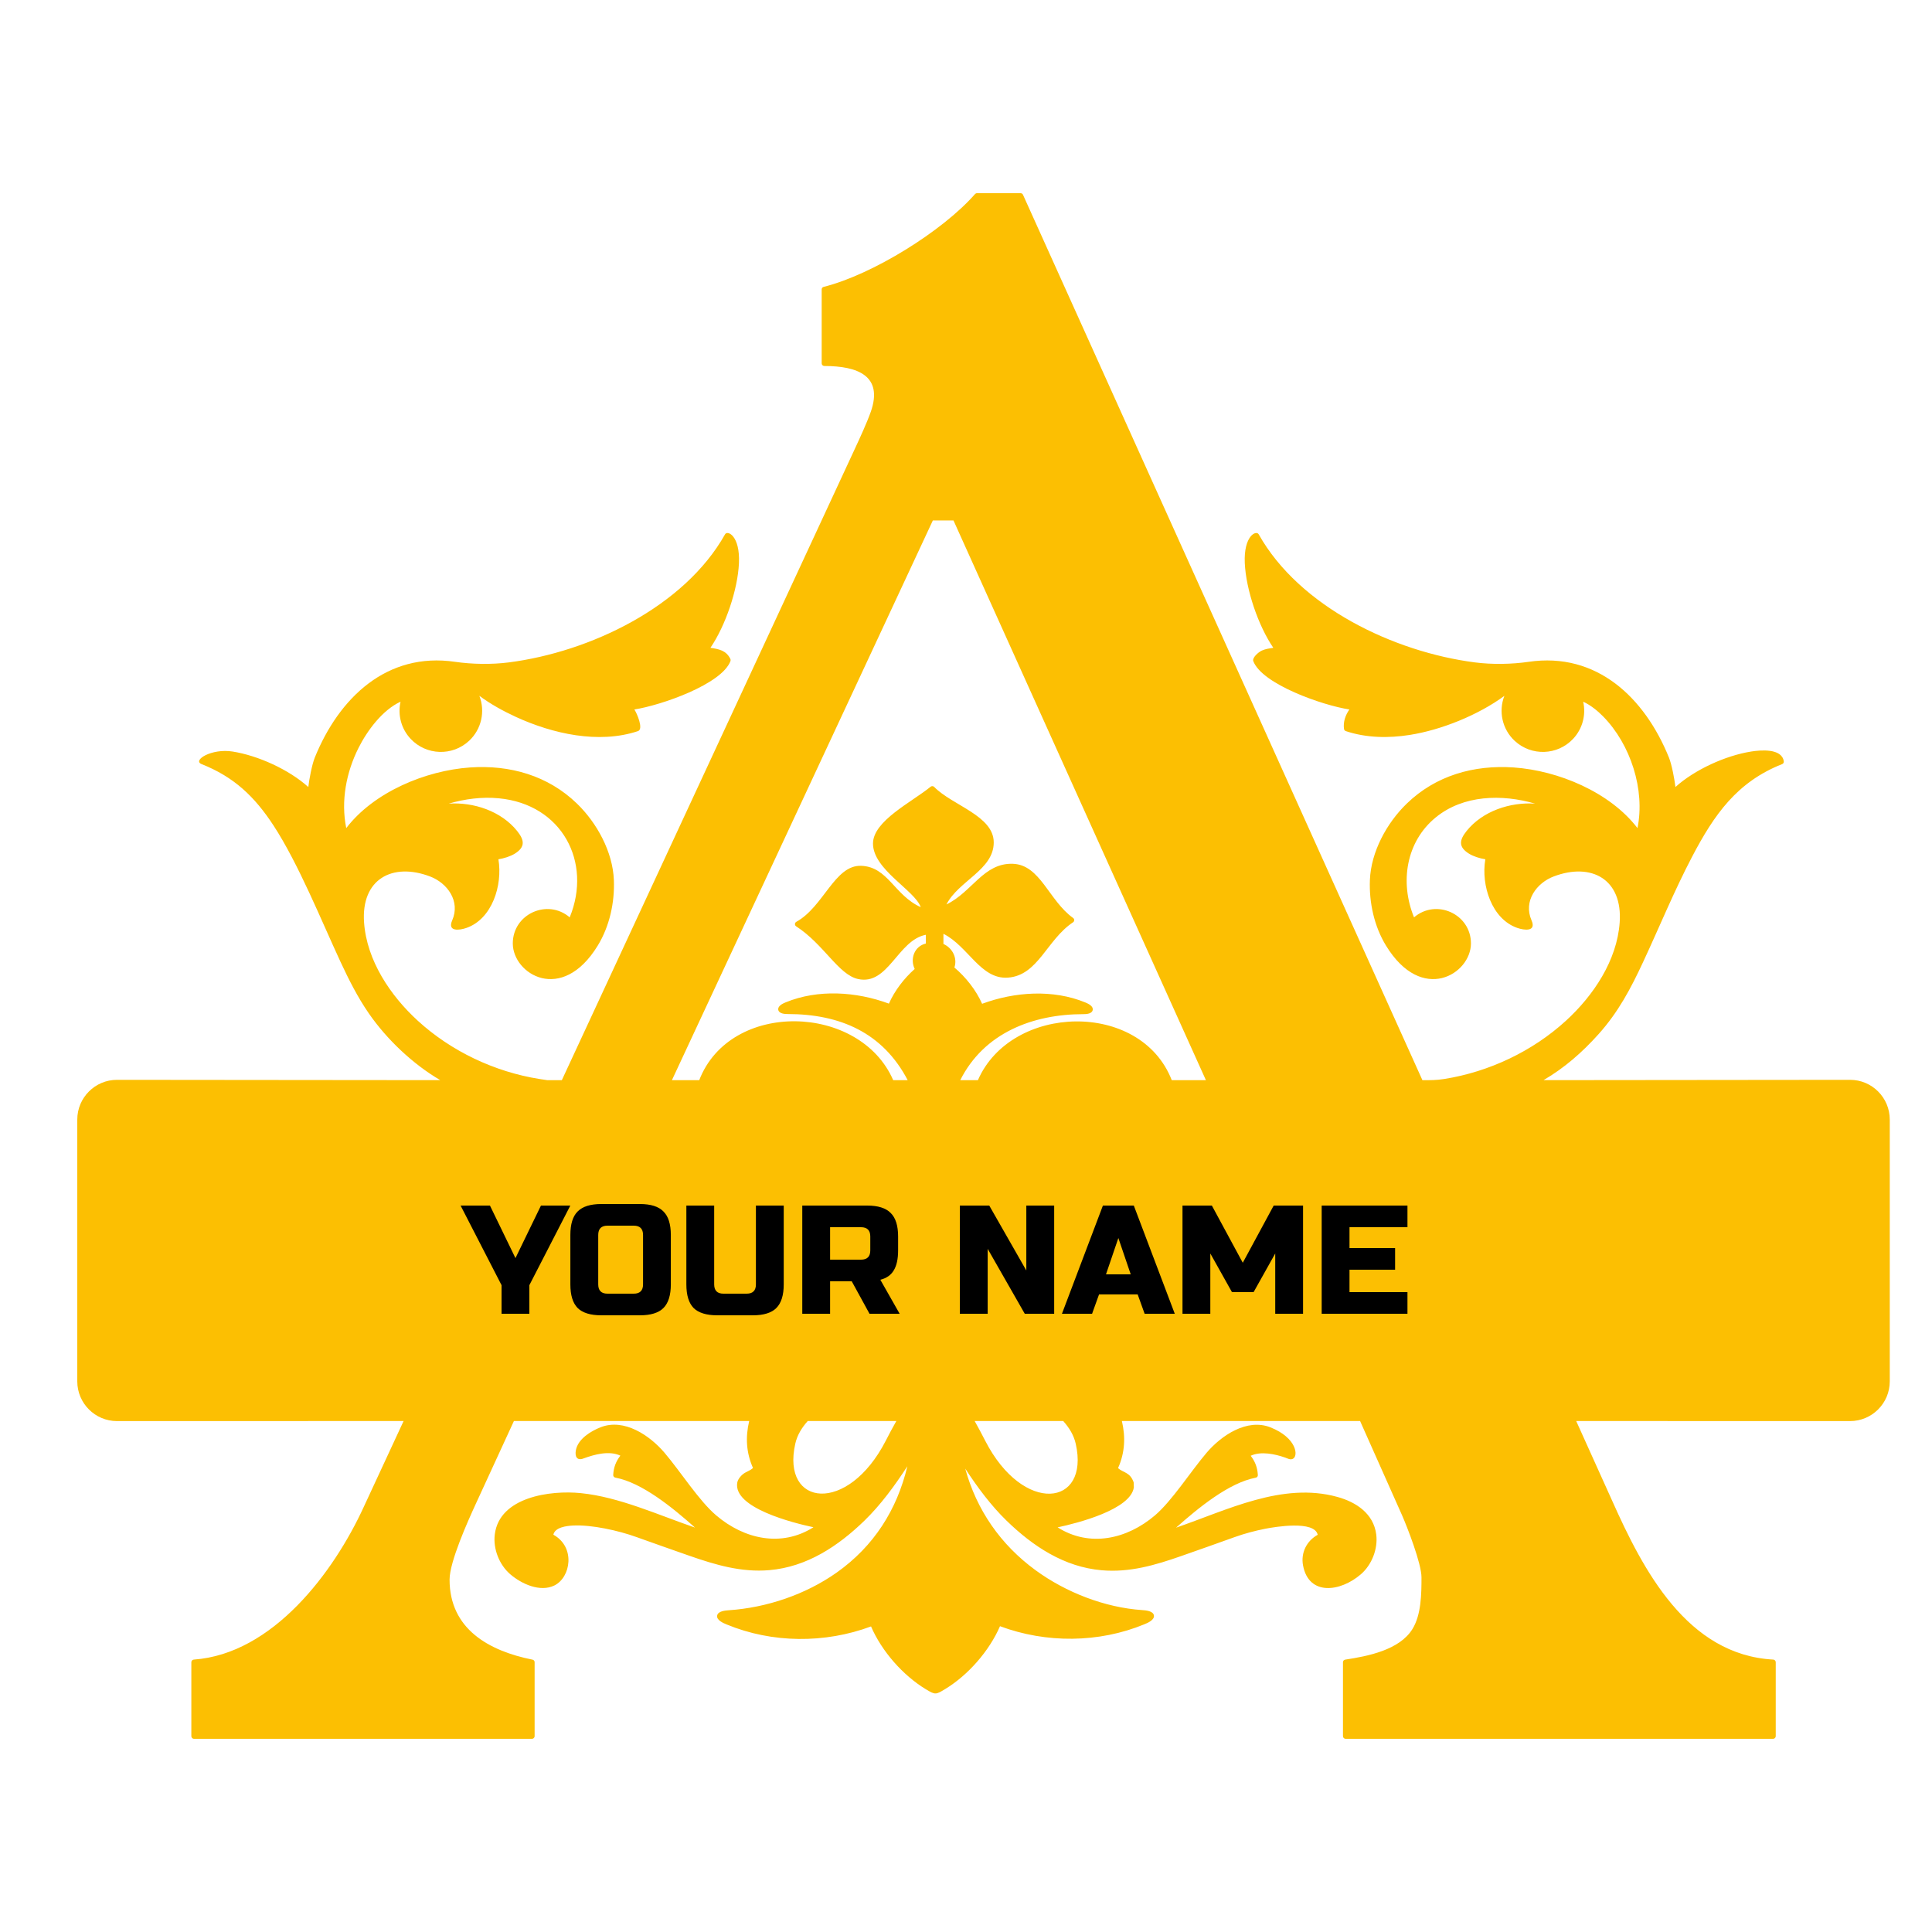 <svg width="50" height="50" viewBox="0 0 50 50" fill="none" xmlns="http://www.w3.org/2000/svg">
<path fill-rule="evenodd" clip-rule="evenodd" d="M30.436 39.536C31.759 39.082 33.189 38.347 34.61 38.74C35.099 38.874 35.549 39.173 35.617 39.712C35.664 40.086 35.502 40.499 35.217 40.744C34.686 41.201 33.87 41.307 33.722 40.511C33.662 40.184 33.817 39.877 34.102 39.72C34.02 39.341 32.992 39.516 32.75 39.563C32.481 39.616 32.208 39.688 31.95 39.781C31.495 39.945 31.039 40.106 30.582 40.266C29.904 40.504 29.237 40.702 28.509 40.638C27.541 40.554 26.734 40.019 26.052 39.357C25.645 38.962 25.294 38.488 24.98 38.007C25.273 39.075 25.893 39.975 26.803 40.639C27.584 41.21 28.593 41.604 29.561 41.669C29.652 41.675 29.843 41.691 29.863 41.806C29.883 41.924 29.703 42.001 29.617 42.036C28.436 42.523 27.075 42.531 25.88 42.086C25.601 42.729 25.055 43.352 24.459 43.714C24.22 43.859 24.206 43.866 23.963 43.719C23.367 43.358 22.82 42.736 22.542 42.092C21.348 42.536 19.987 42.529 18.806 42.041C18.72 42.006 18.539 41.929 18.56 41.811C18.58 41.695 18.771 41.679 18.862 41.673C19.841 41.607 20.851 41.265 21.653 40.698C22.616 40.017 23.216 39.069 23.482 37.947C23.157 38.448 22.794 38.944 22.371 39.355C21.689 40.016 20.882 40.551 19.914 40.635C19.186 40.698 18.519 40.499 17.841 40.263C17.384 40.103 16.928 39.943 16.472 39.779C16.01 39.612 15.313 39.455 14.823 39.481C14.663 39.49 14.363 39.525 14.321 39.718C14.901 40.038 14.772 40.824 14.347 41.032C13.976 41.213 13.496 40.991 13.206 40.742C12.921 40.497 12.758 40.084 12.805 39.71C12.926 38.741 14.241 38.562 15.032 38.642C16.025 38.742 17.04 39.209 17.987 39.534C17.407 39.018 16.615 38.369 15.925 38.241C15.892 38.235 15.868 38.205 15.87 38.171C15.88 37.975 15.941 37.82 16.055 37.672C15.762 37.535 15.38 37.642 15.098 37.746C14.932 37.808 14.871 37.696 14.905 37.524C14.963 37.237 15.291 37.037 15.542 36.938C16.151 36.697 16.815 37.148 17.196 37.595C17.613 38.085 18.089 38.839 18.535 39.218C19.262 39.837 20.225 40.049 21.052 39.525C20.53 39.414 18.971 39.025 19.08 38.372C19.095 38.278 19.189 38.167 19.282 38.114C19.36 38.07 19.424 38.049 19.488 37.992C19.311 37.597 19.29 37.191 19.389 36.776H13.3L12.306 38.936C12.114 39.354 11.635 40.416 11.635 40.879C11.635 42.154 12.644 42.724 13.782 42.952C13.814 42.958 13.836 42.985 13.836 43.018V44.932C13.836 44.969 13.806 45 13.769 45H5.019C4.982 45 4.952 44.969 4.952 44.932V43.018C4.952 42.982 4.979 42.953 5.015 42.95C7.059 42.804 8.639 40.692 9.417 38.992L10.445 36.776L3.029 36.778C2.461 36.778 2 36.317 2 35.749V28.975C2 28.407 2.461 27.945 3.029 27.946L11.394 27.954C10.695 27.546 10.011 26.903 9.544 26.225C9.256 25.808 9.028 25.355 8.814 24.896C8.315 23.821 7.725 22.355 7.08 21.366C6.589 20.614 6.054 20.106 5.217 19.775C4.972 19.678 5.473 19.362 6.022 19.45C6.68 19.555 7.477 19.916 7.979 20.368C8.003 20.164 8.073 19.789 8.147 19.605C8.773 18.06 10.012 16.868 11.778 17.128C12.221 17.192 12.725 17.2 13.168 17.143C15.266 16.873 17.709 15.707 18.764 13.828C18.827 13.715 19.156 13.865 19.124 14.574C19.093 15.261 18.777 16.191 18.386 16.765C18.606 16.799 18.792 16.831 18.902 17.053C18.91 17.07 18.911 17.088 18.905 17.107C18.68 17.709 17.105 18.255 16.417 18.361C16.48 18.451 16.663 18.87 16.511 18.921C15.493 19.261 14.299 18.989 13.352 18.554C13.032 18.407 12.696 18.223 12.406 18.008C12.562 18.409 12.462 18.873 12.139 19.173C11.707 19.575 11.03 19.551 10.627 19.121C10.383 18.861 10.289 18.501 10.366 18.16C9.897 18.375 9.502 18.91 9.279 19.355C8.96 19.989 8.818 20.73 8.961 21.431C9.676 20.497 11.014 19.942 12.161 19.862C13.193 19.79 14.182 20.069 14.934 20.799C15.45 21.299 15.858 22.046 15.887 22.775C15.91 23.359 15.775 23.974 15.468 24.475C14.537 25.994 13.271 25.207 13.271 24.416C13.271 23.654 14.169 23.249 14.744 23.741C15.33 22.313 14.545 20.815 12.911 20.66C12.476 20.618 12.033 20.675 11.613 20.798C12.259 20.754 12.97 20.992 13.382 21.504C13.569 21.737 13.604 21.917 13.324 22.092C13.207 22.164 13.044 22.215 12.899 22.238C13.013 22.913 12.733 23.786 12.07 24.015C11.891 24.078 11.572 24.118 11.703 23.819C11.92 23.323 11.578 22.852 11.128 22.682C10.15 22.313 9.342 22.755 9.422 23.875C9.493 24.859 10.102 25.766 10.812 26.416C11.679 27.209 12.801 27.739 13.96 27.924C14.029 27.935 14.097 27.945 14.166 27.955H14.54L22.118 11.627C22.249 11.345 22.434 10.946 22.537 10.654C22.861 9.726 22.195 9.472 21.333 9.472C21.296 9.472 21.265 9.441 21.265 9.404V7.49C21.265 7.458 21.286 7.431 21.317 7.424C22.576 7.109 24.392 5.982 25.233 5.023C25.247 5.008 25.264 5 25.284 5H26.413C26.44 5 26.464 5.015 26.475 5.04L36.812 27.955C37.021 27.955 37.172 27.957 37.378 27.924C38.537 27.739 39.66 27.209 40.527 26.416C41.237 25.766 41.847 24.859 41.917 23.875C41.997 22.755 41.188 22.313 40.211 22.682C39.766 22.85 39.418 23.32 39.636 23.819C39.767 24.118 39.448 24.077 39.269 24.015C38.606 23.786 38.326 22.913 38.44 22.238C38.295 22.215 38.132 22.164 38.016 22.092C37.735 21.916 37.77 21.737 37.957 21.504C38.368 20.992 39.081 20.754 39.727 20.798C38.873 20.548 37.87 20.57 37.155 21.156C36.389 21.783 36.223 22.834 36.595 23.741C37.17 23.249 38.068 23.654 38.068 24.416C38.068 25.207 36.802 25.994 35.871 24.475C35.564 23.974 35.43 23.359 35.453 22.775C35.481 22.046 35.889 21.299 36.405 20.799C37.157 20.069 38.146 19.79 39.178 19.862C40.325 19.942 41.663 20.498 42.378 21.431C42.58 20.44 42.2 19.264 41.488 18.54C41.344 18.394 41.166 18.249 40.973 18.16C41.05 18.501 40.956 18.861 40.712 19.121C40.309 19.551 39.632 19.575 39.2 19.173C38.877 18.873 38.777 18.409 38.933 18.009C38.258 18.505 37.3 18.892 36.483 19.02C35.934 19.107 35.36 19.098 34.829 18.921C34.804 18.912 34.787 18.892 34.783 18.866C34.757 18.687 34.819 18.507 34.922 18.361C34.234 18.256 32.659 17.709 32.434 17.107C32.404 17.026 32.558 16.881 32.66 16.835C32.754 16.793 32.853 16.781 32.953 16.765C32.562 16.191 32.246 15.26 32.215 14.573C32.183 13.865 32.512 13.715 32.575 13.828C33.63 15.707 36.073 16.873 38.171 17.143C38.612 17.2 39.121 17.192 39.56 17.128C41.327 16.868 42.566 18.059 43.192 19.605C43.266 19.789 43.336 20.164 43.36 20.368C43.862 19.916 44.659 19.555 45.317 19.45C45.558 19.411 46.114 19.36 46.164 19.702C46.169 19.733 46.152 19.763 46.122 19.775C44.95 20.238 44.362 21.085 43.794 22.167C43.326 23.059 42.948 23.986 42.524 24.896C42.204 25.585 41.88 26.195 41.372 26.762C40.945 27.238 40.49 27.636 39.946 27.954L47.878 27.946C48.446 27.945 48.907 28.407 48.907 28.975V35.749C48.907 36.317 48.446 36.778 47.878 36.778L40.792 36.776L41.716 38.824C42.523 40.634 43.66 42.827 45.892 42.95C45.928 42.952 45.956 42.982 45.956 43.018V44.932C45.956 44.969 45.925 45 45.888 45H34.824C34.787 45 34.756 44.969 34.756 44.932V43.018C34.756 42.984 34.78 42.956 34.814 42.951C35.399 42.862 36.221 42.703 36.556 42.156C36.783 41.785 36.788 41.245 36.788 40.822C36.788 40.462 36.415 39.511 36.286 39.217L35.199 36.776H29.034C29.133 37.192 29.112 37.598 28.935 37.995C29.068 38.116 29.244 38.094 29.339 38.362L29.344 38.492C29.264 39.065 27.901 39.415 27.371 39.528C28.198 40.051 29.161 39.837 29.888 39.22C30.332 38.842 30.811 38.086 31.227 37.597C31.607 37.151 32.272 36.699 32.88 36.94C33.561 37.21 33.608 37.683 33.459 37.754C33.39 37.787 33.327 37.746 33.265 37.724C33.004 37.632 32.635 37.55 32.368 37.675C32.482 37.823 32.542 37.978 32.553 38.173C32.556 38.207 32.532 38.237 32.498 38.243C31.808 38.372 31.016 39.021 30.436 39.536ZM25.224 36.776C25.319 36.945 25.41 37.116 25.498 37.288C26.482 39.206 28.209 38.994 27.84 37.365C27.789 37.138 27.669 36.947 27.516 36.776H25.224ZM23.197 36.776H20.904C20.752 36.947 20.633 37.136 20.582 37.362C20.214 38.992 21.939 39.203 22.924 37.285C23.011 37.114 23.102 36.944 23.197 36.776ZM23.005 25.974C23.153 25.638 23.398 25.32 23.672 25.077C23.545 24.811 23.667 24.487 23.961 24.419V24.192C23.231 24.334 22.989 25.51 22.206 25.337C21.699 25.225 21.322 24.438 20.604 23.973C20.561 23.945 20.564 23.882 20.608 23.857C21.318 23.466 21.6 22.384 22.286 22.407C22.981 22.431 23.146 23.172 23.829 23.477C23.673 23.038 22.593 22.506 22.593 21.831C22.593 21.244 23.599 20.758 24.085 20.36C24.113 20.338 24.152 20.34 24.177 20.366C24.647 20.846 25.718 21.11 25.718 21.802C25.718 22.511 24.806 22.795 24.494 23.407C25.16 23.085 25.456 22.328 26.213 22.355C26.924 22.38 27.142 23.306 27.773 23.758C27.811 23.786 27.81 23.843 27.77 23.869C27.087 24.324 26.868 25.246 26.083 25.301C25.378 25.351 25.056 24.487 24.416 24.167V24.43C24.647 24.532 24.783 24.792 24.7 25.039C24.995 25.289 25.26 25.624 25.417 25.978C26.26 25.666 27.251 25.598 28.092 25.945C28.166 25.976 28.3 26.039 28.279 26.14C28.259 26.237 28.119 26.246 28.041 26.246C26.722 26.246 25.463 26.735 24.851 27.955H25.308C26.171 25.974 29.519 25.881 30.325 27.955H31.209L24.676 13.469H24.142L17.389 27.955H18.096C18.899 25.876 22.255 25.969 23.116 27.955H23.491C22.849 26.728 21.746 26.243 20.38 26.243C20.302 26.243 20.163 26.233 20.142 26.137C20.121 26.036 20.256 25.972 20.33 25.942C21.171 25.595 22.162 25.662 23.005 25.974Z" fill="#FCBF02"/>
<path d="M11.92 31.2H12.68L13.34 32.56L14 31.2H14.76L13.7 33.26V34H12.98V33.26L11.92 31.2ZM16.642 31.96C16.642 31.8 16.561 31.72 16.401 31.72H15.722C15.562 31.72 15.482 31.8 15.482 31.96V33.24C15.482 33.4 15.562 33.48 15.722 33.48H16.401C16.561 33.48 16.642 33.4 16.642 33.24V31.96ZM17.361 33.24C17.361 33.52 17.297 33.724 17.169 33.852C17.044 33.977 16.841 34.04 16.561 34.04H15.562C15.281 34.04 15.078 33.977 14.95 33.852C14.824 33.724 14.761 33.52 14.761 33.24V31.96C14.761 31.68 14.824 31.477 14.95 31.352C15.078 31.224 15.281 31.16 15.562 31.16H16.561C16.841 31.16 17.044 31.224 17.169 31.352C17.297 31.477 17.361 31.68 17.361 31.96V33.24ZM19.563 31.2H20.283V33.24C20.283 33.52 20.219 33.724 20.091 33.852C19.966 33.977 19.763 34.04 19.483 34.04H18.563C18.283 34.04 18.079 33.977 17.951 33.852C17.826 33.724 17.763 33.52 17.763 33.24V31.2H18.483V33.24C18.483 33.4 18.563 33.48 18.723 33.48H19.323C19.483 33.48 19.563 33.4 19.563 33.24V31.2ZM20.763 31.2H22.443C22.723 31.2 22.926 31.264 23.051 31.392C23.179 31.517 23.243 31.72 23.243 32V32.36C23.243 32.581 23.206 32.753 23.131 32.876C23.059 32.999 22.943 33.08 22.783 33.12L23.283 34H22.503L22.043 33.16H21.483V34H20.763V31.2ZM22.523 32C22.523 31.84 22.443 31.76 22.283 31.76H21.483V32.6H22.283C22.443 32.6 22.523 32.52 22.523 32.36V32ZM27.282 34H26.521L25.561 32.32V34H24.841V31.2H25.602L26.561 32.88V31.2H27.282V34ZM28.263 34H27.483L28.543 31.2H29.343L30.403 34H29.623L29.443 33.5H28.443L28.263 34ZM28.623 32.98H29.263L28.943 32.04L28.623 32.98ZM33.003 32.44L32.443 33.44H31.883L31.323 32.44V34H30.603V31.2H31.363L32.163 32.68L32.963 31.2H33.723V34H33.003V32.44ZM36.425 34H34.205V31.2H36.425V31.76H34.925V32.3H36.105V32.86H34.925V33.44H36.425V34Z" fill="black"/>
</svg>
